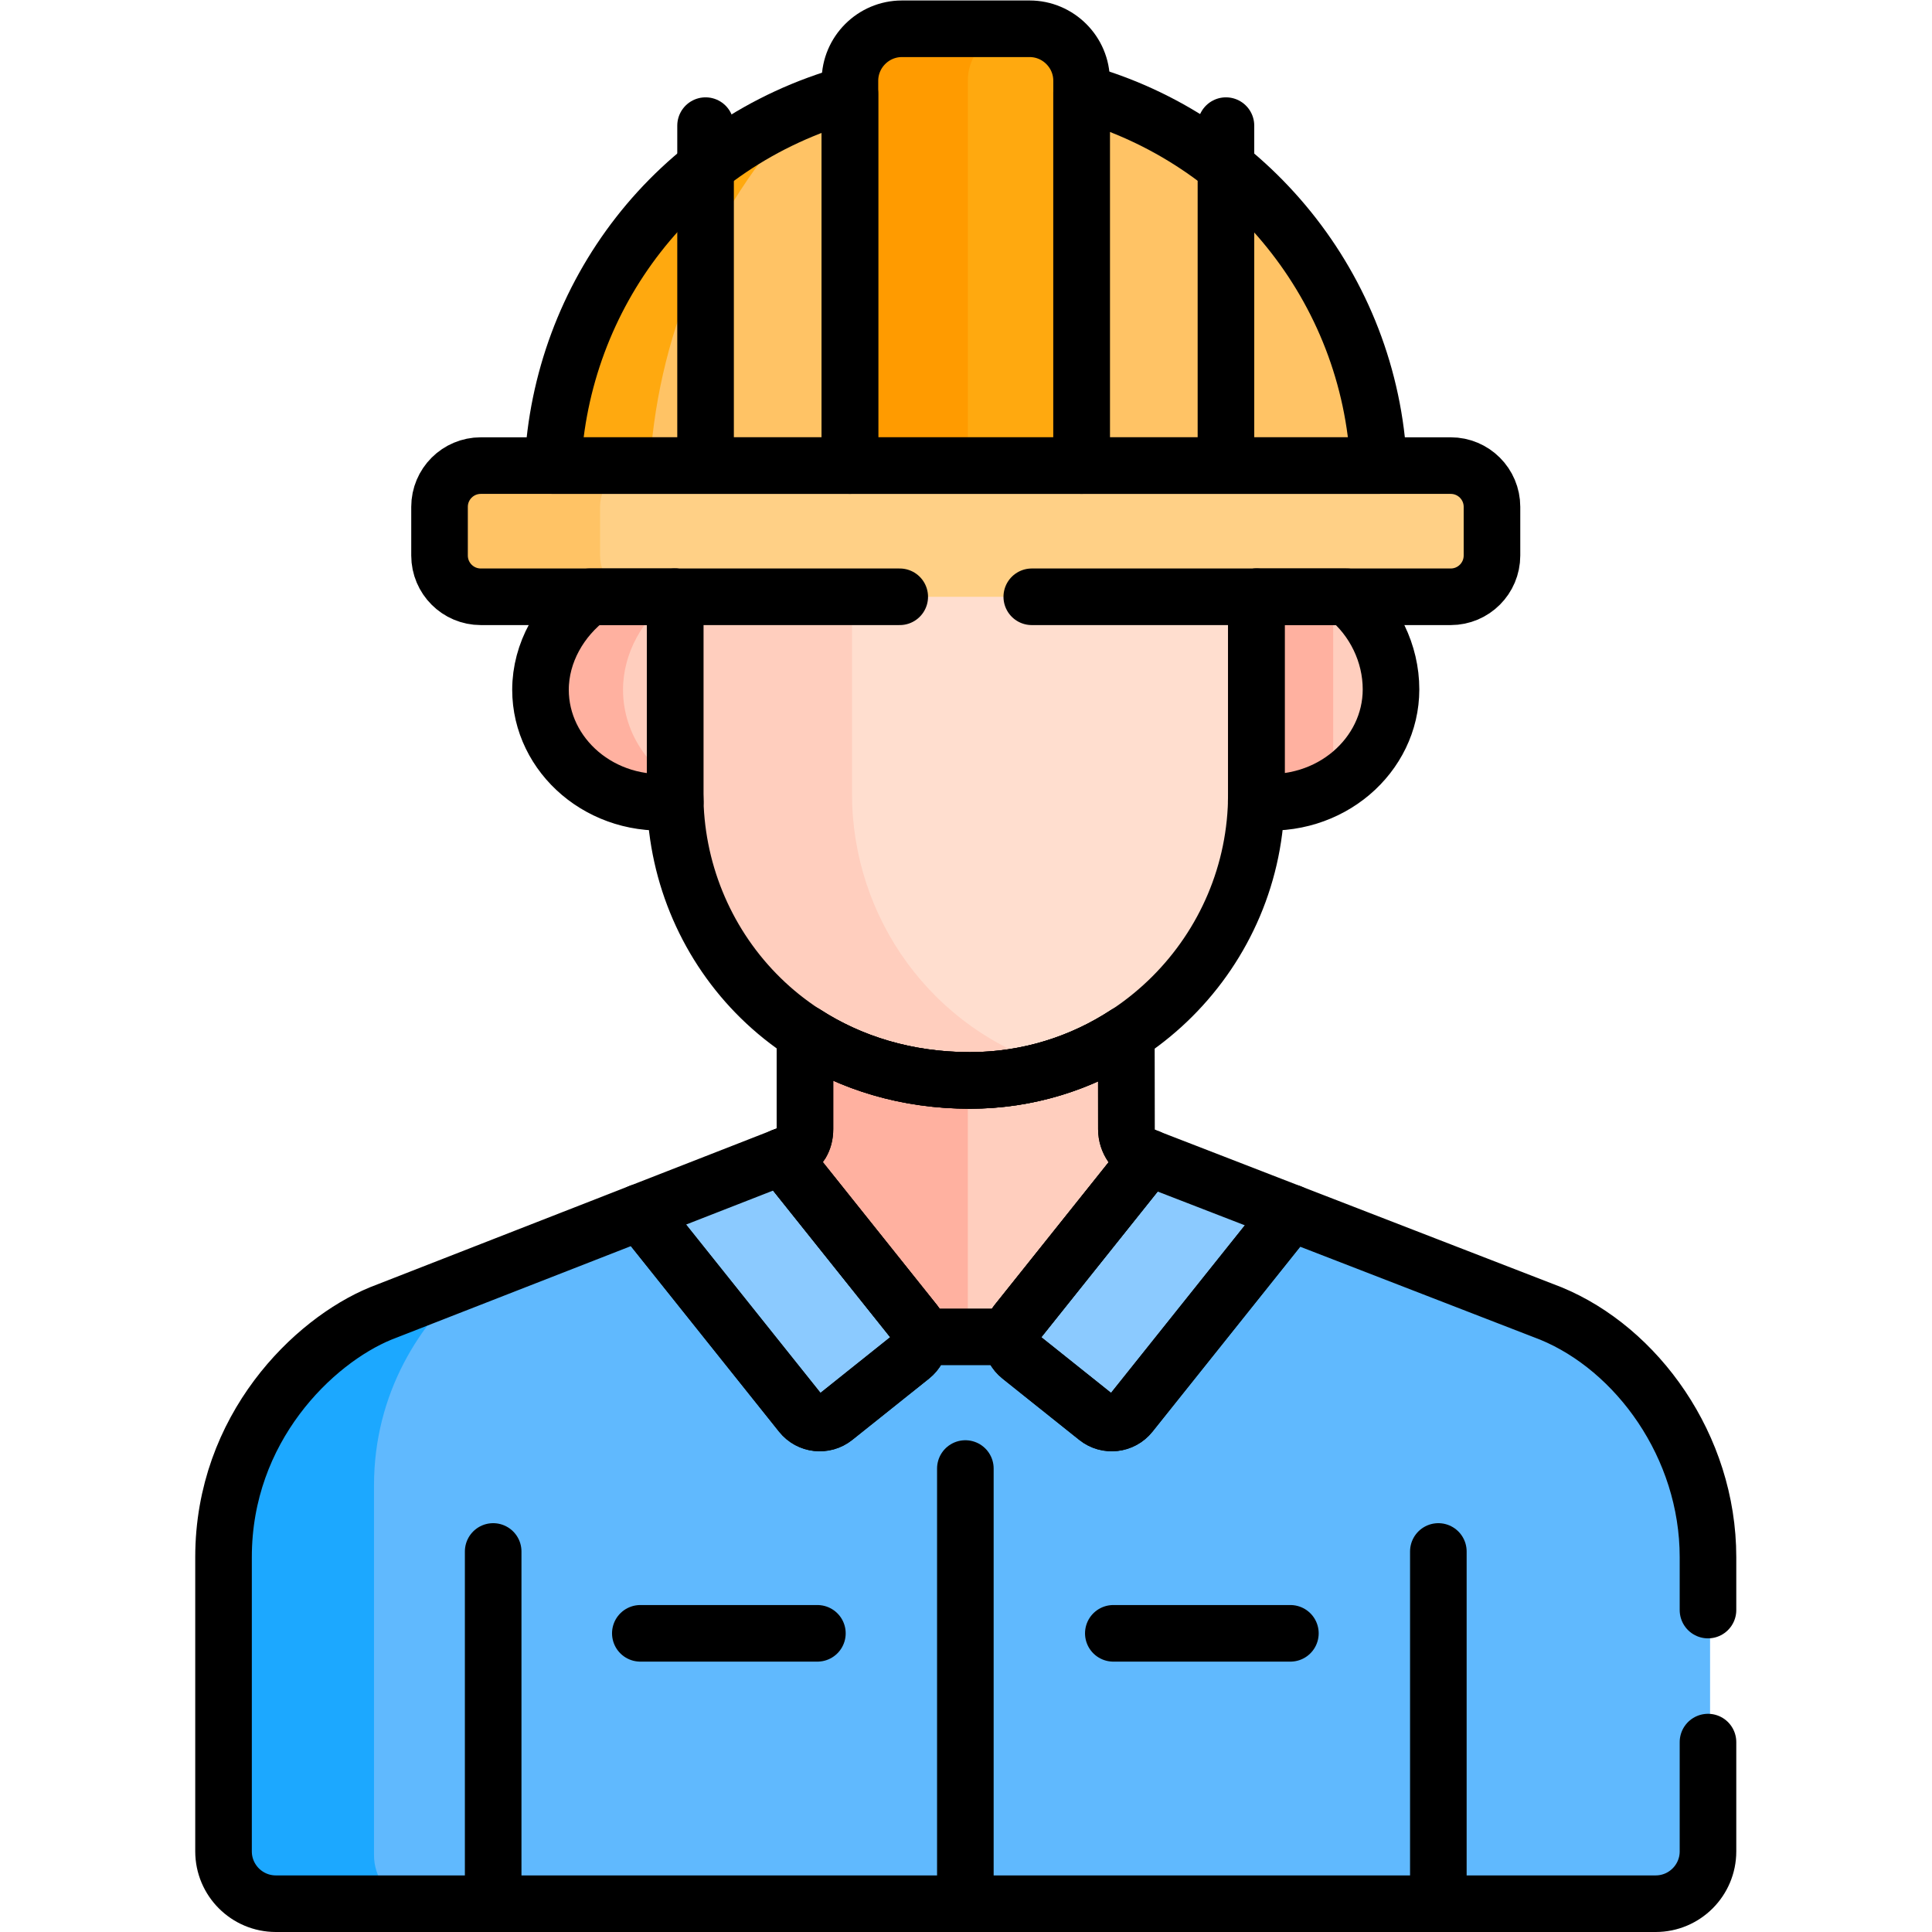<?xml version="1.0" encoding="UTF-8" standalone="no"?> <svg xmlns="http://www.w3.org/2000/svg" xmlns:svg="http://www.w3.org/2000/svg" version="1.1" id="svg4971" xml:space="preserve" width="682.667" height="682.667" viewBox="0 0 682.667 682.667"><defs id="defs4975"><clipPath id="clipPath4985"><path d="M 0,512 H 512 V 0 H 0 Z" id="path4983"></path></clipPath></defs><g id="g4977" transform="matrix(1.333,0,0,-1.333,0,682.667)"><g id="g4979"><g id="g4981" clip-path="url(#clipPath4985)"><g id="g4987" transform="translate(287.255,487.573)"><path d="m 0,0 -2.644,-5.501 v -95.375 h 78.333 l 3.073,2.013 C 76.524,-51.667 43.866,-12.302 0,0" style="fill:#ffc365;fill-opacity:1;fill-rule:nonzero;stroke:none" id="path4989"></path></g><g id="g4991" transform="translate(225.85,487.268)"><path d="m 0,0 c -5.713,-1.59 -11.171,-3.602 -16.361,-5.979 -23.994,-26.14 -37.661,-59.761 -39.323,-94.592 H 3.428 v 96.473 z" style="fill:#ffc365;fill-opacity:1;fill-rule:nonzero;stroke:none" id="path4993"></path></g><g id="g4995" transform="translate(212.842,482.758)"><path d="m 0,0 c -39.198,-16.382 -63.809,-53.567 -65.75,-94.048 l 4.936,-2.013 h 20.138 C -38.983,-60.577 -24.838,-26.342 0,0" style="fill:#ffa90f;fill-opacity:1;fill-rule:nonzero;stroke:none" id="path4997"></path></g><g id="g4999" transform="translate(357.52,353.935)"><path d="M 0,0 -3.992,5.971 H -5.12 v -56.904 c 10.088,5.075 16.879,15.06 16.879,26.387 C 11.759,-14.973 7.244,-5.847 0,0" style="fill:#ffcebe;fill-opacity:1;fill-rule:nonzero;stroke:none" id="path5001"></path></g><g id="g5003" transform="translate(353.4,359.905)"><path d="m 0,0 h -26.764 v -53.833 l 6.906,-6.416 c 7.312,-0.777 14.156,0.741 19.858,3.862 z" style="fill:#ffb1a0;fill-opacity:1;fill-rule:nonzero;stroke:none" id="path5005"></path></g><g id="g5007" transform="translate(177.814,354.958)"><path d="m 0,0 c -7.995,-5.915 -13.564,-15.422 -13.564,-25.688 0,-12.05 7.413,-22.644 18.335,-27.785 l 3.887,2.337 V 4.947 h -1.46 z" style="fill:#ffcebe;fill-opacity:1;fill-rule:nonzero;stroke:none" id="path5009"></path></g><g id="g5011" transform="translate(165.149,329.287)"><path d="m 0,0 c 0,9.85 5.344,18.973 13.015,24.648 l 8.308,5.71 v 0.261 H 0.379 L -8.308,24.648 C -15.979,18.973 -21.322,9.85 -21.322,0 c 0,-17.451 16.173,-31.766 35.735,-29.619 l 4.156,2.499 C 7.55,-22.374 0,-11.921 0,0" style="fill:#ffb1a0;fill-opacity:1;fill-rule:nonzero;stroke:none" id="path5013"></path></g><g id="g5015" transform="translate(411.655,163.955)"><path d="m 0,0 c -3.104,1.202 -39.279,15.212 -68.883,26.677 l -4.494,-1.393 -33.284,-38.833 -23.273,14.333 h -48.776 l -32.167,-6.981 -26.333,31.814 -4.248,1.232 -48.82,-19.067 c -12.886,-11.481 -24.238,-29.771 -24.238,-53.378 v -97.982 c 0,-5.841 3.614,-10.83 8.724,-12.878 h 333.56 c 7.665,0 13.878,6.214 13.878,13.878 v 77.982 C 41.646,-35.132 22.781,-9.376 0,0" style="fill:#60b9fe;fill-opacity:1;fill-rule:nonzero;stroke:none" id="path5017"></path></g><g id="g5019" transform="translate(99.139,20.377)"><path d="m 0,0 v 97.982 c 0,24.601 12.328,43.434 25.875,54.798 L 2.313,143.578 C -15.492,136.25 -39.333,113.194 -39.333,78.982 V 1 c 0,-7.665 6.213,-13.878 13.878,-13.878 H 8.724 C 3.614,-10.831 0,-5.841 0,0" style="fill:#1ca8ff;fill-opacity:1;fill-rule:nonzero;stroke:none" id="path5021"></path></g><g id="g5023" transform="translate(304.053,205.626)"><path d="m 0,0 c -2.95,1.141 -4.912,3.98 -4.921,7.161 l -0.02,25.31 -3.334,1.641 H -48.5 v -81.981 h 13.056 l 5.169,3.148 31.215,39.333 v 5.024 C 0.513,-0.199 0.187,-0.072 0,0" style="fill:#ffcebe;fill-opacity:1;fill-rule:nonzero;stroke:none" id="path5025"></path></g><g id="g5027" transform="translate(256.553,239.738)"><path d="m 0,0 h -40.784 l -1.842,-1.527 v -25.377 c 0,-3.172 -1.525,-5.041 -3.281,-6.233 l -2.747,-1.072 -0.547,-4.791 31.759,-40 5.385,-2.981 H 0 Z" style="fill:#ffb1a0;fill-opacity:1;fill-rule:nonzero;stroke:none" id="path5029"></path></g><g id="g5031" transform="translate(170.196,190.803)"><path d="m 0,0 42.734,-53.509 c 2.172,-2.72 6.138,-3.164 8.858,-0.992 l 20.351,16.253 c 2.721,2.172 3.164,6.138 0.992,8.858 L 37.703,14.726 Z" style="fill:#8bcaff;fill-opacity:1;fill-rule:nonzero;stroke:none" id="path5033"></path></g><g id="g5035" transform="translate(270.966,152.556)"><path d="m 0,0 20.352,-16.253 c 2.719,-2.173 6.685,-1.728 8.857,0.991 L 71.806,38.076 C 53.81,45.045 38.256,51.069 34.027,52.707 L -0.992,8.857 C -3.164,6.138 -2.72,2.172 0,0" style="fill:#8bcaff;fill-opacity:1;fill-rule:nonzero;stroke:none" id="path5037"></path></g><g id="g5039" transform="translate(326.636,359.905)"><path d="m 0,0 h -96.927 l -5.199,-4.46 v -53.554 c 0,-32.446 20.297,-62.627 52.975,-73.514 32.284,8.745 56.107,38.284 56.107,73.295 v 52.262 z" style="fill:#ffdecf;fill-opacity:1;fill-rule:nonzero;stroke:none" id="path5041"></path></g><g id="g5043" transform="translate(225.85,301.672)"><path d="m 0,0 v 52.262 l 6.958,5.971 h -46.336 l -6.959,-5.971 V 0 c 0,-39.689 31.098,-75.94 78.139,-75.94 7.809,0 15.346,1.188 22.443,3.388 C 20.862,-62.681 0,-32.5 0,0" style="fill:#ffcebe;fill-opacity:1;fill-rule:nonzero;stroke:none" id="path5045"></path></g><g id="g5047" transform="translate(273.483,504.501)"><path d="M 0,0 H -5.157 C -12.732,0 -18.93,-6.198 -18.93,-13.773 v -102.018 l 2.303,-2.013 H 11.67 l 2.102,2.013 V -13.773 C 13.772,-6.198 7.575,0 0,0" style="fill:#ffa90f;fill-opacity:1;fill-rule:nonzero;stroke:none" id="path5049"></path></g><g id="g5051" transform="translate(256.553,490.728)"><path d="M 0,0 C 0,7.576 6.197,13.773 13.772,13.773 H -16.93 C -24.505,13.773 -30.703,7.576 -30.703,0 v -102.018 l 2.303,-2.013 H 2.303 L 0,-102.018 Z" style="fill:#ff9b00;fill-opacity:1;fill-rule:nonzero;stroke:none" id="path5053"></path></g><g id="g5055" transform="translate(385.103,388.71)"><path d="m 0,0 h -218.333 c -4.63,-1.389 -8.007,-5.679 -8.007,-10.762 v -13.251 c 0,-5.083 3.377,-9.373 8.007,-10.762 H 0 c 6.042,0 10.939,4.898 10.939,10.939 v 12.897 C 10.939,-4.898 6.042,0 0,0" style="fill:#ffd086;fill-opacity:1;fill-rule:nonzero;stroke:none" id="path5057"></path></g><g id="g5059" transform="translate(159.064,364.874)"><path d="m 0,0 v 12.896 c 0,6.042 4.897,10.94 10.939,10.94 h -42 C -37.103,23.836 -42,18.938 -42,12.896 V 0 c 0,-6.042 4.897,-10.939 10.939,-10.939 h 42 C 4.897,-10.939 0,-6.042 0,0" style="fill:#ffc365;fill-opacity:1;fill-rule:nonzero;stroke:none" id="path5061"></path></g><g id="g5063" transform="translate(130.729,8.566)"><path d="M 0,0 V 92.303" style="fill:none;stroke:#000000;stroke-width:15;stroke-linecap:round;stroke-linejoin:round;stroke-miterlimit:10;stroke-dasharray:none;stroke-opacity:1" id="path5065"></path></g><g id="g5067" transform="translate(381.272,100.869)"><path d="M 0,0 V -92.303" style="fill:none;stroke:#000000;stroke-width:15;stroke-linecap:round;stroke-linejoin:round;stroke-miterlimit:10;stroke-dasharray:none;stroke-opacity:1" id="path5069"></path></g><g id="g5071" transform="translate(356.967,353.935)"><path d="m 0,0 h -23.927 v -52.262 c 0,-0.676 -0.034,-1.344 -0.052,-2.016 19.543,-2.078 35.738,12.235 35.738,29.732 C 11.759,-14.973 7.244,-5.847 0,0 Z" style="fill:none;stroke:#000000;stroke-width:15;stroke-linecap:round;stroke-linejoin:round;stroke-miterlimit:10;stroke-dasharray:none;stroke-opacity:1" id="path5073"></path></g><g id="g5075" transform="translate(178.96,353.935)"><path d="m 0,0 v -52.262 c 0,-39.69 31.098,-75.94 78.139,-75.94 41.874,0 75.941,34.067 75.941,75.94 V 0" style="fill:none;stroke:#000000;stroke-width:15;stroke-linecap:round;stroke-linejoin:round;stroke-miterlimit:10;stroke-dasharray:none;stroke-opacity:1" id="path5077"></path></g><g id="g5079" transform="translate(178.96,353.935)"><path d="m 0,0 h -22.672 c -7.671,-5.675 -13.015,-14.798 -13.015,-24.648 0,-17.451 16.174,-31.766 35.736,-29.619 C 0.031,-53.598 0,-52.932 0,-52.262 Z" style="fill:none;stroke:#000000;stroke-width:15;stroke-linecap:round;stroke-linejoin:round;stroke-miterlimit:10;stroke-dasharray:none;stroke-opacity:1" id="path5081"></path></g><g id="g5083" transform="translate(365.464,388.71)"><path d="M 0,0 C -2.237,47.196 -34.895,86.561 -78.762,98.863 V 0 Z" style="fill:none;stroke:#000000;stroke-width:15;stroke-linecap:round;stroke-linejoin:round;stroke-miterlimit:10;stroke-dasharray:none;stroke-opacity:1" id="path5085"></path></g><g id="g5087" transform="translate(286.703,388.71)"><path d="m 0,0 v 102.018 c 0,7.575 -6.197,13.773 -13.772,13.773 h -33.86 c -7.575,0 -13.773,-6.198 -13.773,-13.773 V 0 Z" style="fill:none;stroke:#000000;stroke-width:15;stroke-linecap:round;stroke-linejoin:round;stroke-miterlimit:10;stroke-dasharray:none;stroke-opacity:1" id="path5089"></path></g><g id="g5091" transform="translate(225.297,388.71)"><path d="M 0,0 V 98.558 C -46.71,85.557 -76.609,44.792 -78.757,0 Z" style="fill:none;stroke:#000000;stroke-width:15;stroke-linecap:round;stroke-linejoin:round;stroke-miterlimit:10;stroke-dasharray:none;stroke-opacity:1" id="path5093"></path></g><g id="g5095" transform="translate(324.971,389.858)"><path d="M 0,0 V 88.968" style="fill:none;stroke:#000000;stroke-width:15;stroke-linecap:round;stroke-linejoin:round;stroke-miterlimit:10;stroke-dasharray:none;stroke-opacity:1" id="path5097"></path></g><g id="g5099" transform="translate(187.029,389.858)"><path d="M 0,0 V 88.968" style="fill:none;stroke:#000000;stroke-width:15;stroke-linecap:round;stroke-linejoin:round;stroke-miterlimit:10;stroke-dasharray:none;stroke-opacity:1" id="path5101"></path></g><g id="g5103" transform="translate(169.643,190.803)"><path d="m 0,0 42.734,-53.509 c 2.172,-2.72 6.138,-3.164 8.858,-0.992 l 20.351,16.253 c 2.721,2.172 3.164,6.138 0.992,8.858 L 37.703,14.726 Z" style="fill:none;stroke:#000000;stroke-width:15;stroke-linecap:round;stroke-linejoin:round;stroke-miterlimit:10;stroke-dasharray:none;stroke-opacity:1" id="path5105"></path></g><g id="g5107" transform="translate(270.413,152.556)"><path d="m 0,0 20.352,-16.253 c 2.719,-2.173 6.685,-1.728 8.857,0.991 L 71.806,38.076 C 53.811,45.045 38.256,51.069 34.027,52.707 L -0.992,8.857 C -3.164,6.138 -2.72,2.172 0,0 Z" style="fill:none;stroke:#000000;stroke-width:15;stroke-linecap:round;stroke-linejoin:round;stroke-miterlimit:10;stroke-dasharray:none;stroke-opacity:1" id="path5109"></path></g><g id="g5111" transform="translate(243.944,157.757)"><path d="m 0,0 h 24.112 c 0.056,1.289 0.499,2.572 1.366,3.656 l 35.019,43.849 c -0.428,0.166 -0.753,0.292 -0.939,0.365 -2.952,1.14 -4.913,3.98 -4.922,7.161 L 54.615,80.34 C 42.686,72.534 28.446,67.976 13.155,67.976 c -16.861,0 -31.657,4.675 -43.724,12.478 V 55.077 c 0,-3.171 -1.525,-5.041 -3.281,-6.232 L -36.597,47.772 -1.365,3.656 C -0.499,2.572 -0.056,1.289 0,0 Z" style="fill:none;stroke:#000000;stroke-width:15;stroke-linecap:round;stroke-linejoin:round;stroke-miterlimit:10;stroke-dasharray:none;stroke-opacity:1" id="path5113"></path></g><g id="g5115" transform="translate(255.894,122.855)"><path d="M 0,0 V -110.034" style="fill:none;stroke:#000000;stroke-width:15;stroke-linecap:round;stroke-linejoin:round;stroke-miterlimit:10;stroke-dasharray:none;stroke-opacity:1" id="path5117"></path></g><g id="g5119" transform="translate(295.115,79.171)"><path d="M 0,0 H 46.937" style="fill:none;stroke:#000000;stroke-width:15;stroke-linecap:round;stroke-linejoin:round;stroke-miterlimit:10;stroke-dasharray:none;stroke-opacity:1" id="path5121"></path></g><g id="g5123" transform="translate(169.736,79.171)"><path d="M 0,0 H 46.937" style="fill:none;stroke:#000000;stroke-width:15;stroke-linecap:round;stroke-linejoin:round;stroke-miterlimit:10;stroke-dasharray:none;stroke-opacity:1" id="path5125"></path></g><g id="g5127" transform="translate(273.5,353.935)"><path d="m 0,0 h 111.05 c 6.042,0 10.939,4.898 10.939,10.939 v 12.897 c 0,6.041 -4.897,10.939 -10.939,10.939 h -257.1 c -6.042,0 -10.94,-4.898 -10.94,-10.939 V 10.939 C -156.99,4.898 -152.092,0 -146.05,0 H -35" style="fill:none;stroke:#000000;stroke-width:15;stroke-linecap:round;stroke-linejoin:round;stroke-miterlimit:10;stroke-dasharray:none;stroke-opacity:1" id="path5129"></path></g><g id="g5131" transform="translate(452.748,85.338)"><path d="m 0,0 v 14.021 c 0,29.464 -18.864,55.22 -41.646,64.596 -3.103,1.202 -39.279,15.212 -68.882,26.677 l -42.597,-53.338 c -2.172,-2.72 -6.138,-3.164 -8.857,-0.992 l -20.352,16.254 c -2.72,2.172 -3.164,6.137 -0.992,8.857 l 35.019,43.849 c -0.427,0.166 -0.754,0.292 -0.939,0.365 -2.951,1.14 -4.913,3.98 -4.922,7.161 l -0.02,25.309 c -11.931,-7.806 -26.169,-12.364 -41.46,-12.364 -16.861,0 -31.658,4.675 -43.725,12.478 v -25.377 c 0,-3.171 -1.525,-5.041 -3.281,-6.232 l -2.747,-1.073 35.232,-44.116 c 2.172,-2.72 1.729,-6.685 -0.992,-8.857 l -20.351,-16.254 c -2.72,-2.172 -6.686,-1.728 -8.858,0.992 l -42.734,53.509 -68.745,-26.848 c -17.804,-7.328 -41.646,-30.384 -41.646,-64.596 v -77.982 c 0,-7.665 6.214,-13.878 13.878,-13.878 H -13.878 C -6.213,-77.839 0,-71.626 0,-63.961 V -35" style="fill:none;stroke:#000000;stroke-width:15;stroke-linecap:round;stroke-linejoin:round;stroke-miterlimit:10;stroke-dasharray:none;stroke-opacity:1" id="path5133"></path></g></g></g></g></svg> 